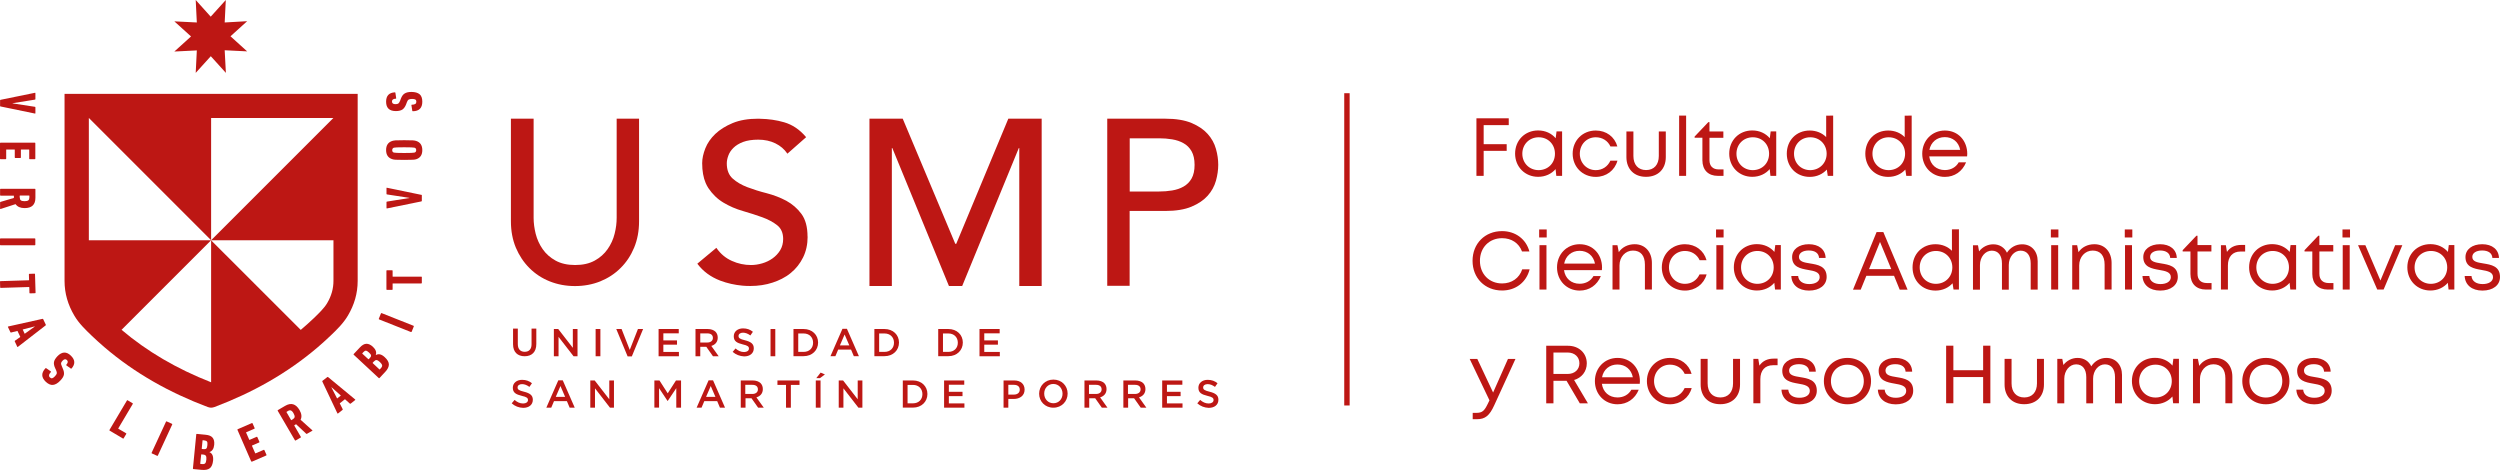 <?xml version="1.0" encoding="utf-8"?>
<!-- Generator: Adobe Illustrator 26.2.1, SVG Export Plug-In . SVG Version: 6.00 Build 0)  -->
<svg version="1.1" id="Capa_1" xmlns="http://www.w3.org/2000/svg" xmlns:xlink="http://www.w3.org/1999/xlink" x="0px" y="0px"
	 viewBox="0 0 314.88 59.19" style="enable-background:new 0 0 314.88 59.19;" xml:space="preserve">
<style type="text/css">
	.st0{fill:#BD1714;}
</style>
<g>
	<g>
		<g>
			<rect x="169.31" y="11.74" class="st0" width="0.68" height="39.33"/>
			<g>
				<path class="st0" d="M186.87,15.76v2.4h2.9V19h-2.9v3.15h-0.91V14.9h4.07v0.86H186.87z"/>
				<path class="st0" d="M196.75,16.56v5.59h-0.73l-0.09-0.85c-0.52,0.6-1.29,0.97-2.2,0.97c-1.65,0-2.9-1.25-2.9-2.92
					c0-1.68,1.24-2.92,2.9-2.92c0.92,0,1.69,0.37,2.21,0.98l0.11-0.86H196.75z M195.85,19.36c0-1.19-0.87-2.07-2.05-2.07
					c-1.18,0-2.06,0.89-2.06,2.07c0,1.18,0.88,2.07,2.06,2.07C194.98,21.42,195.85,20.55,195.85,19.36z"/>
				<path class="st0" d="M198.08,19.36c0-1.67,1.25-2.92,2.91-2.92c1.33,0,2.38,0.79,2.72,2.01h-0.87
					c-0.33-0.72-1.02-1.16-1.85-1.16c-1.15,0-2.01,0.9-2.01,2.07c0,1.17,0.87,2.07,2.01,2.07c0.82,0,1.5-0.44,1.84-1.19h0.89
					c-0.34,1.23-1.41,2.04-2.73,2.04C199.33,22.28,198.08,21.02,198.08,19.36z"/>
				<path class="st0" d="M204.85,19.79v-3.23h0.88v3.09c0,1.1,0.61,1.77,1.6,1.77c1,0,1.6-0.68,1.6-1.77v-3.09h0.88v3.23
					c0,1.5-0.97,2.48-2.48,2.48C205.83,22.28,204.85,21.3,204.85,19.79z"/>
				<path class="st0" d="M211.49,14.56h0.88v7.59h-0.88V14.56z"/>
				<path class="st0" d="M217.08,21.34v0.81h-0.72c-1.2,0-1.94-0.74-1.94-1.96v-2.84h-0.98V17.2l1.73-1.82h0.14v1.18h1.75v0.8h-1.75
					v2.81c0,0.75,0.42,1.17,1.18,1.17H217.08z"/>
				<path class="st0" d="M223.72,16.56v5.59h-0.73l-0.09-0.85c-0.52,0.6-1.29,0.97-2.2,0.97c-1.65,0-2.9-1.25-2.9-2.92
					c0-1.68,1.24-2.92,2.9-2.92c0.92,0,1.69,0.37,2.21,0.98l0.11-0.86H223.72z M222.82,19.36c0-1.19-0.87-2.07-2.05-2.07
					c-1.18,0-2.06,0.89-2.06,2.07c0,1.18,0.88,2.07,2.06,2.07C221.96,21.42,222.82,20.55,222.82,19.36z"/>
				<path class="st0" d="M230.89,14.56v7.59h-0.68l-0.12-0.79c-0.52,0.57-1.27,0.92-2.15,0.92c-1.68,0-2.89-1.25-2.89-2.92
					c0-1.68,1.2-2.92,2.89-2.92c0.83,0,1.56,0.31,2.07,0.83v-2.7L230.89,14.56z M230.07,19.36c0-1.18-0.88-2.07-2.06-2.07
					c-1.18,0-2.05,0.88-2.05,2.07c0,1.19,0.87,2.07,2.05,2.07C229.19,21.42,230.07,20.53,230.07,19.36z"/>
				<path class="st0" d="M240.78,14.56v7.59h-0.68l-0.12-0.79c-0.52,0.57-1.27,0.92-2.15,0.92c-1.68,0-2.89-1.25-2.89-2.92
					c0-1.68,1.2-2.92,2.89-2.92c0.83,0,1.56,0.31,2.07,0.83v-2.7L240.78,14.56z M239.95,19.36c0-1.18-0.88-2.07-2.06-2.07
					c-1.18,0-2.05,0.88-2.05,2.07c0,1.19,0.87,2.07,2.05,2.07C239.08,21.42,239.95,20.53,239.95,19.36z"/>
				<path class="st0" d="M247.76,19.7h-4.77c0.14,1.04,0.91,1.72,1.97,1.72c0.77,0,1.4-0.36,1.74-0.97h0.93
					c-0.47,1.15-1.46,1.83-2.67,1.83c-1.62,0-2.85-1.25-2.85-2.92c0-1.67,1.23-2.92,2.85-2.92c1.7,0,2.82,1.31,2.82,2.94
					C247.78,19.49,247.77,19.59,247.76,19.7z M243.01,18.88h3.88c-0.19-1-0.95-1.61-1.94-1.61
					C243.95,17.27,243.2,17.91,243.01,18.88z"/>
				<path class="st0" d="M185.47,32.85c0-2.17,1.56-3.74,3.72-3.74c1.68,0,3.02,1,3.44,2.56h-0.93c-0.39-1.05-1.32-1.67-2.51-1.67
					c-1.62,0-2.79,1.18-2.79,2.85c0,1.67,1.17,2.85,2.79,2.85c1.22,0,2.17-0.67,2.54-1.78h0.93c-0.41,1.64-1.76,2.67-3.47,2.67
					C187.03,36.59,185.47,35.02,185.47,32.85z"/>
				<path class="st0" d="M193.86,28.9h0.95v1.01h-0.95V28.9z M193.9,30.88h0.88v5.59h-0.88V30.88z"/>
				<path class="st0" d="M201.76,34.02h-4.77c0.14,1.04,0.91,1.72,1.97,1.72c0.77,0,1.4-0.36,1.74-0.97h0.93
					c-0.47,1.15-1.46,1.83-2.67,1.83c-1.62,0-2.85-1.25-2.85-2.92c0-1.67,1.23-2.92,2.85-2.92c1.7,0,2.82,1.31,2.82,2.94
					C201.78,33.81,201.77,33.91,201.76,34.02z M197.01,33.2h3.88c-0.19-1-0.95-1.61-1.94-1.61C197.95,31.59,197.2,32.23,197.01,33.2
					z"/>
				<path class="st0" d="M208.06,33.12v3.35h-0.88v-3.14c0-1.13-0.53-1.77-1.51-1.77c-0.96,0-1.69,0.81-1.69,1.86v3.05h-0.88v-5.59
					h0.62l0.17,0.88c0.42-0.62,1.14-1,2-1C207.23,30.76,208.06,31.76,208.06,33.12z"/>
				<path class="st0" d="M209.31,33.68c0-1.67,1.25-2.92,2.91-2.92c1.33,0,2.38,0.79,2.72,2.01h-0.87
					c-0.33-0.72-1.02-1.16-1.85-1.16c-1.15,0-2.01,0.9-2.01,2.07c0,1.17,0.87,2.07,2.01,2.07c0.82,0,1.5-0.44,1.84-1.19h0.89
					c-0.34,1.23-1.41,2.04-2.73,2.04C210.56,36.6,209.31,35.34,209.31,33.68z"/>
				<path class="st0" d="M216.14,28.9h0.95v1.01h-0.95V28.9z M216.18,30.88h0.88v5.59h-0.88V30.88z"/>
				<path class="st0" d="M224.3,30.88v5.59h-0.73l-0.09-0.85c-0.52,0.6-1.29,0.97-2.2,0.97c-1.65,0-2.9-1.25-2.9-2.92
					c0-1.68,1.24-2.92,2.9-2.92c0.92,0,1.69,0.37,2.21,0.98l0.11-0.86H224.3z M223.4,33.68c0-1.19-0.87-2.07-2.05-2.07
					c-1.18,0-2.06,0.89-2.06,2.07c0,1.18,0.88,2.07,2.06,2.07C222.54,35.74,223.4,34.87,223.4,33.68z"/>
				<path class="st0" d="M227.85,36.6c-1.33,0-2.19-0.71-2.23-1.84h0.86c0.05,0.67,0.62,1.02,1.4,1.02c0.76,0,1.31-0.32,1.31-0.87
					c0-0.65-0.69-0.78-1.45-0.91c-0.96-0.17-2.02-0.36-2.02-1.62c0-0.96,0.84-1.62,2.11-1.62c1.26,0,2.08,0.67,2.11,1.73h-0.83
					c-0.03-0.6-0.51-0.94-1.29-0.94c-0.76,0-1.24,0.32-1.24,0.81c0,0.59,0.64,0.7,1.39,0.82c0.97,0.16,2.1,0.33,2.1,1.71
					C230.06,35.92,229.18,36.6,227.85,36.6L227.85,36.6z"/>
				<path class="st0" d="M238.56,34.74h-3.49l-0.71,1.74h-0.97l2.97-7.25h0.85l3.05,7.25h-0.99L238.56,34.74z M235.41,33.9h2.8
					l-1.42-3.43L235.41,33.9z"/>
				<path class="st0" d="M246.73,28.88v7.59h-0.68l-0.12-0.79c-0.52,0.57-1.27,0.92-2.15,0.92c-1.68,0-2.89-1.25-2.89-2.92
					c0-1.68,1.2-2.92,2.89-2.92c0.83,0,1.56,0.31,2.07,0.83v-2.7L246.73,28.88z M245.9,33.68c0-1.18-0.88-2.07-2.06-2.07
					c-1.18,0-2.05,0.88-2.05,2.07c0,1.19,0.87,2.07,2.05,2.07C245.03,35.74,245.9,34.85,245.9,33.68z"/>
				<path class="st0" d="M256.65,32.9v3.58h-0.88l0-3.3c0-1.01-0.47-1.61-1.27-1.61c-0.82,0-1.49,0.79-1.49,1.81v3.1h-0.86v-3.3
					c0-1.01-0.47-1.61-1.28-1.61c-0.82,0-1.49,0.79-1.49,1.81v3.1h-0.88v-5.59h0.63l0.14,0.77c0.43-0.56,1.08-0.89,1.79-0.89
					c0.79,0,1.41,0.41,1.72,1.06c0.42-0.66,1.12-1.06,1.9-1.06C255.87,30.76,256.65,31.65,256.65,32.9z"/>
				<path class="st0" d="M258.31,28.9h0.95v1.01h-0.95V28.9z M258.35,30.88h0.88v5.59h-0.88V30.88z"/>
				<path class="st0" d="M265.96,33.12v3.35h-0.88v-3.14c0-1.13-0.53-1.77-1.51-1.77c-0.96,0-1.69,0.81-1.69,1.86v3.05H261v-5.59
					h0.62l0.17,0.88c0.42-0.62,1.14-1,2-1C265.13,30.76,265.96,31.76,265.96,33.12z"/>
				<path class="st0" d="M267.62,28.9h0.95v1.01h-0.95V28.9z M267.65,30.88h0.88v5.59h-0.88V30.88z"/>
				<path class="st0" d="M272.08,36.6c-1.33,0-2.19-0.71-2.23-1.84h0.86c0.05,0.67,0.62,1.02,1.4,1.02c0.76,0,1.31-0.32,1.31-0.87
					c0-0.65-0.69-0.78-1.45-0.91c-0.96-0.17-2.02-0.36-2.02-1.62c0-0.96,0.84-1.62,2.11-1.62c1.26,0,2.08,0.67,2.11,1.73h-0.83
					c-0.03-0.6-0.51-0.94-1.29-0.94c-0.76,0-1.24,0.32-1.24,0.81c0,0.59,0.64,0.7,1.39,0.82c0.97,0.16,2.1,0.33,2.1,1.71
					C274.29,35.92,273.41,36.6,272.08,36.6L272.08,36.6z"/>
				<path class="st0" d="M278.55,35.66v0.81h-0.72c-1.2,0-1.94-0.74-1.94-1.96v-2.84h-0.98v-0.16l1.73-1.82h0.14v1.18h1.75v0.8
					h-1.75v2.81c0,0.75,0.42,1.17,1.18,1.17H278.55z"/>
				<path class="st0" d="M282.78,30.85v0.83h-0.57c-1.02,0-1.6,0.66-1.6,1.75v3.04h-0.88v-5.59h0.62l0.14,0.85
					c0.4-0.57,0.98-0.88,1.79-0.88H282.78z"/>
				<path class="st0" d="M289.2,30.88v5.59h-0.73l-0.09-0.85c-0.52,0.6-1.29,0.97-2.2,0.97c-1.65,0-2.9-1.25-2.9-2.92
					c0-1.68,1.24-2.92,2.9-2.92c0.92,0,1.69,0.37,2.21,0.98l0.11-0.86H289.2z M288.3,33.68c0-1.19-0.87-2.07-2.05-2.07
					c-1.18,0-2.06,0.89-2.06,2.07c0,1.18,0.88,2.07,2.06,2.07C287.43,35.74,288.3,34.87,288.3,33.68z"/>
				<path class="st0" d="M293.9,35.66v0.81h-0.72c-1.2,0-1.94-0.74-1.94-1.96v-2.84h-0.98v-0.16l1.73-1.82h0.14v1.18h1.75v0.8h-1.75
					v2.81c0,0.75,0.42,1.17,1.18,1.17H293.9z"/>
				<path class="st0" d="M295.04,28.9h0.95v1.01h-0.95V28.9z M295.07,30.88h0.88v5.59h-0.88V30.88z"/>
				<path class="st0" d="M302.58,30.88l-2.36,5.59h-0.8L297,30.88h0.92l1.9,4.45l1.86-4.45H302.58z"/>
				<path class="st0" d="M309.13,30.88v5.59h-0.73l-0.09-0.85c-0.52,0.6-1.29,0.97-2.2,0.97c-1.65,0-2.9-1.25-2.9-2.92
					c0-1.68,1.24-2.92,2.9-2.92c0.92,0,1.69,0.37,2.21,0.98l0.11-0.86H309.13z M308.23,33.68c0-1.19-0.87-2.07-2.05-2.07
					c-1.18,0-2.06,0.89-2.06,2.07c0,1.18,0.88,2.07,2.06,2.07C307.36,35.74,308.23,34.87,308.23,33.68z"/>
				<path class="st0" d="M312.67,36.6c-1.33,0-2.19-0.71-2.24-1.84h0.86c0.05,0.67,0.62,1.02,1.4,1.02c0.76,0,1.31-0.32,1.31-0.87
					c0-0.65-0.69-0.78-1.45-0.91c-0.96-0.17-2.02-0.36-2.02-1.62c0-0.96,0.84-1.62,2.11-1.62c1.26,0,2.08,0.67,2.11,1.73h-0.83
					c-0.03-0.6-0.51-0.94-1.29-0.94c-0.76,0-1.24,0.32-1.24,0.81c0,0.59,0.64,0.7,1.39,0.82c0.97,0.16,2.1,0.33,2.1,1.71
					C314.88,35.92,314,36.6,312.67,36.6L312.67,36.6z"/>
				<path class="st0" d="M190.88,45.2l-2.67,5.83c-0.6,1.32-1.14,1.77-2.19,1.77h-0.53V52h0.45c0.75,0,1.01-0.23,1.46-1.16l0.2-0.42
					l-2.49-5.21h0.96l1.99,4.23l1.87-4.23H190.88z"/>
				<path class="st0" d="M197.31,47.96h-1.65v2.84h-0.91v-7.25h2.75c1.36,0,2.36,0.92,2.36,2.22c0,1.02-0.65,1.82-1.6,2.09L200,50.8
					h-1.02L197.31,47.96z M195.66,47.1h1.79c0.89,0,1.48-0.56,1.48-1.35c0-0.78-0.59-1.35-1.48-1.35h-1.79V47.1z"/>
				<path class="st0" d="M206.53,48.34h-4.77c0.14,1.04,0.91,1.72,1.97,1.72c0.77,0,1.4-0.36,1.74-0.97h0.93
					c-0.47,1.15-1.46,1.83-2.67,1.83c-1.62,0-2.85-1.25-2.85-2.92c0-1.67,1.23-2.92,2.85-2.92c1.7,0,2.82,1.31,2.82,2.94
					C206.55,48.13,206.54,48.23,206.53,48.34z M201.78,47.52h3.88c-0.19-1-0.95-1.61-1.94-1.61
					C202.71,45.91,201.96,46.55,201.78,47.52z"/>
				<path class="st0" d="M207.43,48c0-1.67,1.25-2.92,2.91-2.92c1.33,0,2.38,0.8,2.72,2.01h-0.87c-0.33-0.72-1.02-1.16-1.85-1.16
					c-1.15,0-2.01,0.9-2.01,2.07c0,1.17,0.87,2.07,2.01,2.07c0.82,0,1.5-0.44,1.84-1.19h0.89c-0.34,1.23-1.41,2.04-2.73,2.04
					C208.68,50.92,207.43,49.66,207.43,48z"/>
				<path class="st0" d="M214.2,48.43V45.2h0.88v3.09c0,1.1,0.61,1.77,1.6,1.77c1,0,1.6-0.68,1.6-1.77V45.2h0.88v3.23
					c0,1.5-0.97,2.48-2.48,2.48C215.17,50.92,214.2,49.94,214.2,48.43z"/>
				<path class="st0" d="M223.89,45.17V46h-0.57c-1.02,0-1.6,0.66-1.6,1.75v3.04h-0.88V45.2h0.62l0.14,0.85
					c0.4-0.57,0.98-0.88,1.79-0.88H223.89z"/>
				<path class="st0" d="M224.38,49.08h0.86c0.05,0.67,0.62,1.02,1.4,1.02c0.76,0,1.31-0.32,1.31-0.87c0-0.65-0.69-0.78-1.45-0.91
					c-0.96-0.17-2.02-0.36-2.02-1.62c0-0.96,0.84-1.62,2.11-1.62c1.26,0,2.08,0.67,2.11,1.73h-0.83c-0.03-0.6-0.51-0.94-1.29-0.94
					c-0.76,0-1.24,0.32-1.24,0.81c0,0.59,0.64,0.7,1.39,0.82c0.97,0.16,2.1,0.33,2.1,1.71c0,1.05-0.89,1.72-2.21,1.72
					C225.29,50.92,224.43,50.2,224.38,49.08z"/>
				<path class="st0" d="M229.72,48c0-1.69,1.27-2.92,2.97-2.92c1.7,0,2.97,1.24,2.97,2.92s-1.27,2.92-2.97,2.92
					C230.99,50.92,229.72,49.67,229.72,48z M234.75,48c0-1.2-0.87-2.07-2.07-2.07c-1.2,0-2.07,0.87-2.07,2.07
					c0,1.2,0.87,2.07,2.07,2.07C233.88,50.07,234.75,49.2,234.75,48z"/>
				<path class="st0" d="M236.52,49.08h0.86c0.05,0.67,0.62,1.02,1.4,1.02c0.76,0,1.31-0.32,1.31-0.87c0-0.65-0.69-0.78-1.45-0.91
					c-0.96-0.17-2.02-0.36-2.02-1.62c0-0.96,0.84-1.62,2.11-1.62c1.26,0,2.08,0.67,2.11,1.73h-0.83c-0.03-0.6-0.51-0.94-1.29-0.94
					c-0.76,0-1.24,0.32-1.24,0.81c0,0.59,0.64,0.7,1.39,0.82c0.97,0.16,2.1,0.33,2.1,1.71c0,1.05-0.89,1.72-2.21,1.72
					C237.43,50.92,236.57,50.2,236.52,49.08z"/>
				<path class="st0" d="M250.69,43.54v7.25h-0.91v-3.3h-3.75v3.3h-0.91v-7.25h0.91v3.09h3.75v-3.09H250.69z"/>
				<path class="st0" d="M252.48,48.43V45.2h0.88v3.09c0,1.1,0.61,1.77,1.6,1.77c1,0,1.6-0.68,1.6-1.77V45.2h0.88v3.23
					c0,1.5-0.97,2.48-2.48,2.48C253.45,50.92,252.48,49.94,252.48,48.43z"/>
				<path class="st0" d="M267.27,47.22v3.58h-0.88l0-3.3c0-1.01-0.47-1.61-1.27-1.61c-0.82,0-1.49,0.79-1.49,1.81v3.1h-0.86v-3.3
					c0-1.01-0.47-1.61-1.28-1.61c-0.82,0-1.49,0.79-1.49,1.81v3.1h-0.88V45.2h0.63l0.14,0.77c0.43-0.56,1.08-0.89,1.79-0.89
					c0.79,0,1.41,0.41,1.72,1.06c0.42-0.66,1.12-1.06,1.9-1.06C266.49,45.08,267.27,45.97,267.27,47.22z"/>
				<path class="st0" d="M274.44,45.2v5.59h-0.73l-0.09-0.85c-0.52,0.6-1.29,0.97-2.2,0.97c-1.65,0-2.9-1.25-2.9-2.92
					c0-1.68,1.24-2.92,2.9-2.92c0.92,0,1.69,0.37,2.21,0.98l0.11-0.86H274.44z M273.54,48c0-1.19-0.87-2.07-2.05-2.07
					c-1.18,0-2.06,0.89-2.06,2.07c0,1.18,0.88,2.07,2.06,2.07C272.67,50.07,273.54,49.19,273.54,48z"/>
				<path class="st0" d="M281.17,47.44v3.35h-0.88v-3.14c0-1.13-0.53-1.77-1.51-1.77c-0.96,0-1.69,0.81-1.69,1.86v3.05h-0.88V45.2
					h0.62l0.17,0.88c0.42-0.62,1.14-1,2-1C280.34,45.08,281.17,46.08,281.17,47.44z"/>
				<path class="st0" d="M282.42,48c0-1.69,1.27-2.92,2.97-2.92c1.7,0,2.97,1.24,2.97,2.92s-1.27,2.92-2.97,2.92
					C283.69,50.92,282.42,49.67,282.42,48z M287.46,48c0-1.2-0.87-2.07-2.07-2.07c-1.2,0-2.07,0.87-2.07,2.07
					c0,1.2,0.87,2.07,2.07,2.07C286.59,50.07,287.46,49.2,287.46,48z"/>
				<path class="st0" d="M289.23,49.08h0.86c0.05,0.67,0.62,1.02,1.4,1.02c0.76,0,1.31-0.32,1.31-0.87c0-0.65-0.69-0.78-1.45-0.91
					c-0.96-0.17-2.02-0.36-2.02-1.62c0-0.96,0.84-1.62,2.11-1.62c1.26,0,2.08,0.67,2.11,1.73h-0.83c-0.03-0.6-0.51-0.94-1.29-0.94
					c-0.76,0-1.24,0.32-1.24,0.81c0,0.59,0.64,0.7,1.39,0.82c0.97,0.16,2.1,0.33,2.1,1.71c0,1.05-0.89,1.72-2.21,1.72
					C290.14,50.92,289.28,50.2,289.23,49.08z"/>
			</g>
		</g>
	</g>
	<g>
		<g>
			<g>
				<g>
					<path class="st0" d="M64.62,43.36v-1.97h0.6v1.95c0,0.64,0.33,0.97,0.87,0.97c0.53,0,0.86-0.32,0.86-0.95v-1.97h0.6v1.94
						c0,1.02-0.58,1.54-1.47,1.54C65.19,44.87,64.62,44.35,64.62,43.36z"/>
					<path class="st0" d="M69.75,41.44h0.56l1.84,2.37v-2.37h0.59v3.43h-0.5l-1.89-2.44v2.44h-0.59V41.44z"/>
					<path class="st0" d="M75.02,41.44h0.6v3.43h-0.6V41.44z"/>
					<path class="st0" d="M77.62,41.44h0.67l1.03,2.63l1.03-2.63H81l-1.42,3.45h-0.53L77.62,41.44z"/>
					<path class="st0" d="M82.95,41.44h2.54v0.54h-1.94v0.89h1.72v0.54h-1.72v0.92h1.96v0.54h-2.56V41.44z"/>
					<path class="st0" d="M87.6,41.44h1.53c0.43,0,0.77,0.13,0.99,0.34c0.18,0.19,0.28,0.44,0.28,0.74v0.01
						c0,0.56-0.34,0.9-0.81,1.04l0.93,1.3H89.8l-0.84-1.19H88.2v1.19h-0.6V41.44z M89.09,43.14c0.43,0,0.7-0.23,0.7-0.57v-0.01
						c0-0.37-0.26-0.57-0.71-0.57H88.2v1.15H89.09z"/>
					<path class="st0" d="M92.28,44.32l0.36-0.43c0.33,0.28,0.66,0.45,1.08,0.45c0.37,0,0.61-0.18,0.61-0.43v-0.01
						c0-0.24-0.14-0.38-0.77-0.52c-0.73-0.18-1.14-0.39-1.14-1.02v-0.01c0-0.59,0.49-0.99,1.17-0.99c0.5,0,0.9,0.15,1.24,0.43
						l-0.32,0.46c-0.31-0.23-0.62-0.35-0.93-0.35c-0.35,0-0.56,0.18-0.56,0.41v0.01c0,0.26,0.16,0.38,0.82,0.54
						c0.72,0.18,1.1,0.44,1.1,1v0.01c0,0.64-0.5,1.02-1.22,1.02C93.19,44.86,92.69,44.68,92.28,44.32z"/>
					<path class="st0" d="M97.05,41.44h0.6v3.43h-0.6V41.44z"/>
					<path class="st0" d="M99.94,41.44h1.28c1.08,0,1.82,0.74,1.82,1.7v0.01c0,0.96-0.74,1.71-1.82,1.71h-1.28V41.44z M100.54,41.99
						v2.33h0.68c0.72,0,1.19-0.48,1.19-1.15v-0.01c0-0.67-0.47-1.16-1.19-1.16H100.54z"/>
					<path class="st0" d="M106.11,41.41h0.56l1.51,3.45h-0.64l-0.35-0.83h-1.62l-0.35,0.83h-0.62L106.11,41.41z M106.97,43.5
						l-0.59-1.37l-0.59,1.37H106.97z"/>
					<path class="st0" d="M110.13,41.44h1.28c1.08,0,1.82,0.74,1.82,1.7v0.01c0,0.96-0.74,1.71-1.82,1.71h-1.28V41.44z
						 M110.73,41.99v2.33h0.68c0.72,0,1.19-0.48,1.19-1.15v-0.01c0-0.67-0.47-1.16-1.19-1.16H110.73z"/>
					<path class="st0" d="M118.17,41.44h1.28c1.08,0,1.82,0.74,1.82,1.7v0.01c0,0.96-0.74,1.71-1.82,1.71h-1.28V41.44z
						 M118.77,41.99v2.33h0.68c0.72,0,1.19-0.48,1.19-1.15v-0.01c0-0.67-0.47-1.16-1.19-1.16H118.77z"/>
					<path class="st0" d="M123.37,41.44h2.54v0.54h-1.94v0.89h1.72v0.54h-1.72v0.92h1.96v0.54h-2.56V41.44z"/>
					<path class="st0" d="M64.45,50.8l0.36-0.43c0.33,0.28,0.66,0.45,1.08,0.45c0.37,0,0.61-0.18,0.61-0.43v-0.01
						c0-0.24-0.14-0.38-0.77-0.52c-0.73-0.18-1.14-0.39-1.14-1.02v-0.01c0-0.59,0.49-0.99,1.17-0.99c0.5,0,0.9,0.15,1.24,0.43
						l-0.32,0.46c-0.31-0.23-0.62-0.35-0.93-0.35c-0.35,0-0.56,0.18-0.56,0.41v0.01c0,0.26,0.16,0.38,0.82,0.54
						c0.72,0.18,1.1,0.44,1.1,1v0.01c0,0.64-0.5,1.02-1.22,1.02C65.35,51.35,64.86,51.17,64.45,50.8z"/>
					<path class="st0" d="M70.32,47.9h0.56l1.51,3.45h-0.64l-0.35-0.83h-1.62l-0.35,0.83h-0.62L70.32,47.9z M71.18,49.99l-0.59-1.37
						L70,49.99H71.18z"/>
					<path class="st0" d="M74.34,47.92h0.56l1.84,2.37v-2.37h0.59v3.43h-0.5l-1.89-2.44v2.44h-0.59V47.92z"/>
					<path class="st0" d="M82.42,47.92h0.64l1.04,1.62l1.04-1.62h0.64v3.43h-0.6v-2.46l-1.08,1.61h-0.02l-1.07-1.61v2.45h-0.59
						V47.92z"/>
					<path class="st0" d="M89.25,47.9h0.56l1.51,3.45h-0.64l-0.35-0.83h-1.62l-0.35,0.83h-0.62L89.25,47.9z M90.11,49.99l-0.59-1.37
						l-0.59,1.37H90.11z"/>
					<path class="st0" d="M93.28,47.92h1.53c0.43,0,0.77,0.13,0.99,0.34c0.18,0.19,0.28,0.44,0.28,0.74v0.01
						c0,0.56-0.34,0.9-0.81,1.04l0.93,1.3h-0.71l-0.84-1.19h-0.75v1.19h-0.6V47.92z M94.76,49.62c0.43,0,0.7-0.23,0.7-0.57v-0.01
						c0-0.37-0.26-0.57-0.71-0.57h-0.88v1.15H94.76z"/>
					<path class="st0" d="M99.01,48.48h-1.09v-0.56h2.78v0.56h-1.09v2.87h-0.61V48.48z"/>
					<path class="st0" d="M102.75,47.92h0.6v3.43h-0.6V47.92z M103.36,46.93l0.54,0.23l-0.63,0.47h-0.46L103.36,46.93z"/>
					<path class="st0" d="M105.63,47.92h0.56l1.84,2.37v-2.37h0.59v3.43h-0.5l-1.89-2.44v2.44h-0.59V47.92z"/>
					<path class="st0" d="M113.71,47.92h1.28c1.08,0,1.82,0.74,1.82,1.7v0.01c0,0.96-0.74,1.71-1.82,1.71h-1.28V47.92z
						 M114.31,48.47v2.33h0.68c0.72,0,1.19-0.48,1.19-1.15v-0.01c0-0.67-0.47-1.16-1.19-1.16H114.31z"/>
					<path class="st0" d="M118.91,47.92h2.54v0.54h-1.94v0.89h1.72v0.54h-1.72v0.92h1.96v0.54h-2.56V47.92z"/>
					<path class="st0" d="M126.4,47.92h1.35c0.8,0,1.3,0.46,1.3,1.15v0.01c0,0.77-0.62,1.17-1.37,1.17H127v1.1h-0.6V47.92z
						 M127.7,49.7c0.46,0,0.74-0.25,0.74-0.61v-0.01c0-0.4-0.29-0.61-0.74-0.61H127v1.23H127.7z"/>
					<path class="st0" d="M130.88,49.59L130.88,49.59c0-0.97,0.74-1.78,1.8-1.78s1.79,0.8,1.79,1.76v0.01c0,0.96-0.74,1.77-1.8,1.77
						C131.62,51.35,130.88,50.55,130.88,49.59z M133.83,49.59L133.83,49.59c0-0.68-0.48-1.23-1.16-1.23c-0.68,0-1.15,0.54-1.15,1.21
						v0.01c0,0.67,0.48,1.21,1.16,1.21C133.36,50.79,133.83,50.25,133.83,49.59z"/>
					<path class="st0" d="M136.57,47.92h1.53c0.43,0,0.77,0.13,0.99,0.34c0.18,0.19,0.28,0.44,0.28,0.74v0.01
						c0,0.56-0.34,0.9-0.81,1.04l0.93,1.3h-0.71l-0.84-1.19h-0.75v1.19h-0.6V47.92z M138.05,49.62c0.43,0,0.7-0.23,0.7-0.57v-0.01
						c0-0.37-0.26-0.57-0.71-0.57h-0.88v1.15H138.05z"/>
					<path class="st0" d="M141.48,47.92H143c0.43,0,0.77,0.13,0.99,0.34c0.18,0.19,0.28,0.44,0.28,0.74v0.01
						c0,0.56-0.34,0.9-0.81,1.04l0.93,1.3h-0.71l-0.84-1.19h-0.75v1.19h-0.6V47.92z M142.96,49.62c0.43,0,0.7-0.23,0.7-0.57v-0.01
						c0-0.37-0.26-0.57-0.71-0.57h-0.88v1.15H142.96z"/>
					<path class="st0" d="M146.38,47.92h2.54v0.54h-1.94v0.89h1.72v0.54h-1.72v0.92h1.96v0.54h-2.56V47.92z"/>
					<path class="st0" d="M150.8,50.8l0.36-0.43c0.33,0.28,0.66,0.45,1.08,0.45c0.37,0,0.61-0.18,0.61-0.43v-0.01
						c0-0.24-0.14-0.38-0.77-0.52c-0.73-0.18-1.14-0.39-1.14-1.02v-0.01c0-0.59,0.49-0.99,1.17-0.99c0.5,0,0.9,0.15,1.24,0.43
						l-0.32,0.46c-0.31-0.23-0.62-0.35-0.93-0.35c-0.35,0-0.56,0.18-0.56,0.41v0.01c0,0.26,0.16,0.38,0.82,0.54
						c0.72,0.18,1.1,0.44,1.1,1v0.01c0,0.64-0.5,1.02-1.22,1.02C151.71,51.35,151.22,51.17,150.8,50.8z"/>
				</g>
			</g>
			<path class="st0" d="M67.21,14.95v12.49c0,0.65,0.09,1.32,0.26,2.01c0.18,0.7,0.47,1.34,0.88,1.93c0.41,0.59,0.95,1.07,1.62,1.44
				c0.67,0.37,1.49,0.56,2.47,0.56c0.98,0,1.8-0.19,2.47-0.56c0.67-0.37,1.21-0.85,1.62-1.44c0.41-0.59,0.71-1.23,0.88-1.93
				c0.18-0.7,0.26-1.37,0.26-2.01V14.95h2.82v12.93c0,1.22-0.21,2.32-0.62,3.31c-0.41,0.99-0.98,1.85-1.71,2.57
				c-0.73,0.73-1.58,1.28-2.56,1.68c-0.98,0.39-2.04,0.59-3.18,0.59c-1.14,0-2.2-0.2-3.18-0.59c-0.98-0.39-1.83-0.95-2.56-1.68
				c-0.73-0.73-1.29-1.58-1.71-2.57c-0.41-0.99-0.62-2.09-0.62-3.31V14.95H67.21z"/>
			<path class="st0" d="M101.71,29.8c0-1.21-0.26-2.17-0.77-2.86c-0.51-0.69-1.15-1.24-1.9-1.65c-0.75-0.4-1.58-0.72-2.46-0.95
				c-0.88-0.22-1.7-0.48-2.44-0.76c-0.74-0.28-1.37-0.65-1.86-1.09c-0.49-0.44-0.74-1.08-0.74-1.91c0-0.29,0.06-0.62,0.19-0.97
				c0.12-0.35,0.34-0.68,0.64-0.98c0.3-0.3,0.72-0.56,1.22-0.75c0.51-0.19,1.15-0.29,1.92-0.29c0.8,0,1.53,0.16,2.16,0.47
				c0.63,0.31,1.12,0.74,1.47,1.25l0.03,0.05l2.36-2.08l-0.03-0.04c-0.78-0.92-1.7-1.54-2.74-1.84c-0.96-0.28-1.96-0.42-3.01-0.44
				c-0.08,0-0.17-0.01-0.25-0.01c0,0,0,0,0,0c0,0,0,0,0,0c-1.25,0-2.33,0.18-3.22,0.55c-0.89,0.37-1.62,0.83-2.19,1.37
				c-0.57,0.55-0.99,1.15-1.25,1.81c-0.26,0.66-0.4,1.28-0.4,1.87c0,0.99,0.15,1.82,0.44,2.5c0.1,0.23,0.21,0.44,0.34,0.64
				c0.51,0.76,1.14,1.38,1.9,1.83c0.75,0.45,1.58,0.81,2.46,1.06c0.87,0.25,1.7,0.52,2.45,0.79c0.74,0.27,1.37,0.61,1.87,1.01
				c0.49,0.39,0.74,0.97,0.74,1.72c0,0.53-0.13,1.01-0.37,1.41c-0.25,0.41-0.57,0.75-0.96,1.03c-0.39,0.28-0.83,0.49-1.31,0.63
				c-0.48,0.14-0.95,0.21-1.41,0.21c-0.83,0-1.64-0.17-2.41-0.52c-0.77-0.34-1.42-0.88-1.92-1.6l-0.03-0.05l-2.4,2l0.02,0.03
				c0.71,0.94,1.66,1.64,2.85,2.1c0.9,0.34,1.84,0.55,2.82,0.64c0.33,0.03,0.65,0.04,0.99,0.04c0.99,0,1.94-0.14,2.81-0.43
				c0.41-0.13,0.8-0.3,1.16-0.48c0.41-0.21,0.79-0.45,1.13-0.74c0.65-0.53,1.16-1.18,1.54-1.95c0.38-0.77,0.57-1.64,0.57-2.61
				C101.71,29.81,101.71,29.81,101.71,29.8C101.71,29.8,101.71,29.8,101.71,29.8z"/>
			<path class="st0" d="M109.5,14.95h4.2l6.62,15.76h0.12L127,14.95h4.2v21.07h-2.82V18.65h-0.06l-7.13,17.37h-1.67l-7.13-17.37
				h-0.06v17.37h-2.82V14.95z"/>
			<path class="st0" d="M139.46,14.95h7.32c1.33,0,2.43,0.18,3.29,0.54c0.86,0.36,1.54,0.82,2.04,1.38c0.5,0.56,0.85,1.19,1.04,1.88
				c0.2,0.7,0.29,1.37,0.29,2.01c0,0.65-0.1,1.32-0.29,2.01c-0.2,0.7-0.54,1.32-1.04,1.88c-0.5,0.56-1.18,1.02-2.04,1.38
				c-0.86,0.36-1.96,0.54-3.29,0.54h-4.5v9.43h-2.82V14.95z M142.29,24.12h3.71c0.55,0,1.09-0.04,1.63-0.13
				c0.54-0.09,1.02-0.25,1.44-0.49c0.42-0.24,0.76-0.57,1.01-1.01c0.25-0.44,0.38-1.01,0.38-1.72c0-0.71-0.13-1.28-0.38-1.72
				c-0.25-0.44-0.59-0.78-1.01-1.01c-0.42-0.24-0.9-0.4-1.44-0.49c-0.54-0.09-1.08-0.13-1.63-0.13h-3.71V24.12z"/>
		</g>
		<g>
			<g>
				<g>
					<g>
						<g>
							<path class="st0" d="M0.01,13.35v-0.71c0-0.03,0.02-0.06,0.07-0.07l4.31-0.88c0.04-0.01,0.07,0,0.07,0.05v0.74
								c0,0.04-0.02,0.07-0.07,0.07l-2.81,0.45v0.02l2.81,0.43c0.04,0,0.07,0.03,0.07,0.07v0.73c0,0.05-0.02,0.07-0.07,0.05
								l-4.31-0.89C0.03,13.41,0.01,13.39,0.01,13.35z"/>
							<path class="st0" d="M0.07,17.97l4.31,0c0.04,0,0.07,0.02,0.07,0.07v1.94c0,0.04-0.02,0.07-0.07,0.07H3.75
								c-0.04,0-0.07-0.02-0.07-0.07v-1.11c0-0.03-0.01-0.04-0.04-0.04H2.67c-0.03,0-0.04,0.01-0.04,0.04v0.96
								c0,0.04-0.02,0.07-0.07,0.07H1.93c-0.04,0-0.07-0.02-0.07-0.07v-0.96c0-0.03-0.01-0.04-0.04-0.04H0.82
								c-0.03,0-0.04,0.01-0.04,0.04v1.11c0,0.04-0.02,0.07-0.07,0.07l-0.64,0c-0.04,0-0.07-0.02-0.07-0.07v-1.94
								C0.01,17.99,0.03,17.97,0.07,17.97z"/>
							<path class="st0" d="M0.01,26.28l0-0.78c0-0.03,0.02-0.06,0.05-0.07l1.69-0.5v-0.25c0-0.03-0.01-0.04-0.04-0.04l-1.63,0
								c-0.04,0-0.07-0.02-0.07-0.07v-0.72c0-0.04,0.02-0.07,0.07-0.07l4.31,0c0.04,0,0.07,0.02,0.07,0.07v1.06
								c0,0.87-0.45,1.3-1.36,1.3c-0.53,0-0.91-0.17-1.14-0.5l-1.88,0.61C0.03,26.33,0.01,26.32,0.01,26.28z M2.49,24.86
								c0,0.17,0.04,0.29,0.13,0.37c0.09,0.07,0.25,0.11,0.48,0.11c0.23,0,0.38-0.04,0.47-0.11c0.09-0.07,0.13-0.2,0.13-0.37v-0.19
								c0-0.03-0.01-0.04-0.04-0.04l-1.14,0c-0.03,0-0.04,0.01-0.04,0.04V24.86z"/>
							<path class="st0" d="M0.07,30.03l4.31,0c0.04,0,0.07,0.02,0.07,0.07v0.72c0,0.04-0.02,0.07-0.07,0.07l-4.31,0
								c-0.04,0-0.07-0.02-0.07-0.07l0-0.72C0.01,30.05,0.03,30.03,0.07,30.03z"/>
							<path class="st0" d="M0.02,36.2L0,35.48c0-0.04,0.02-0.07,0.06-0.07l3.56-0.11c0.03,0,0.04-0.01,0.04-0.04l-0.02-0.7
								c0-0.04,0.02-0.07,0.06-0.07l0.64-0.02c0.04,0,0.07,0.02,0.07,0.06l0.07,2.33c0,0.04-0.02,0.07-0.06,0.07l-0.64,0.02
								c-0.04,0-0.07-0.02-0.07-0.06l-0.02-0.7c0-0.03-0.01-0.04-0.04-0.04l-3.56,0.11C0.05,36.27,0.02,36.25,0.02,36.2z"/>
							<path class="st0" d="M1.04,41.12l4.31-0.96c0.05-0.01,0.07,0.01,0.09,0.04l0.33,0.7c0.02,0.04,0.01,0.07-0.03,0.09l-3.49,2.7
								c-0.04,0.03-0.06,0.02-0.08-0.02L1.86,43c-0.02-0.04-0.01-0.07,0.03-0.09l0.67-0.47l-0.36-0.76L1.4,41.88
								c-0.04,0.01-0.07,0-0.09-0.04L1,41.19C0.99,41.15,1,41.13,1.04,41.12z M2.86,41.5l0.25,0.54l1.27-0.91l-0.01-0.02L2.86,41.5z
								"/>
							<path class="st0" d="M7.6,47.93c-0.32,0.34-0.63,0.52-0.93,0.55c-0.3,0.03-0.6-0.11-0.91-0.4c-0.57-0.55-0.58-1.11-0.04-1.69
								c0.03-0.03,0.06-0.04,0.09-0.02l0.58,0.4c0.04,0.03,0.05,0.06,0.02,0.09c-0.14,0.15-0.22,0.28-0.23,0.39
								c-0.02,0.11,0.02,0.21,0.11,0.29c0.09,0.09,0.18,0.12,0.28,0.1c0.09-0.02,0.21-0.1,0.34-0.24c0.14-0.14,0.21-0.26,0.24-0.36
								c0.02-0.1,0-0.23-0.08-0.4l-0.12-0.26c-0.14-0.3-0.19-0.57-0.15-0.79c0.04-0.22,0.19-0.46,0.43-0.72
								c0.57-0.59,1.14-0.62,1.7-0.07c0.54,0.52,0.57,1.06,0.08,1.61c-0.03,0.03-0.06,0.04-0.09,0.01l-0.55-0.39
								C8.33,46,8.32,45.98,8.35,45.94c0.22-0.24,0.24-0.44,0.08-0.59c-0.16-0.16-0.35-0.13-0.55,0.08
								c-0.11,0.12-0.18,0.22-0.19,0.31c-0.01,0.09,0.02,0.22,0.1,0.39L7.9,46.4c0.14,0.3,0.19,0.56,0.15,0.79
								C8.01,47.42,7.86,47.66,7.6,47.93z"/>
							<path class="st0" d="M13.79,54.15l2.2-3.71c0.02-0.04,0.05-0.05,0.09-0.02l0.62,0.37c0.04,0.02,0.05,0.05,0.02,0.09
								l-1.82,3.07c-0.01,0.02-0.01,0.04,0.01,0.05l0.97,0.57c0.04,0.02,0.04,0.05,0.02,0.09l-0.33,0.55
								c-0.02,0.04-0.05,0.05-0.09,0.02l-1.68-1C13.78,54.22,13.77,54.19,13.79,54.15z"/>
							<path class="st0" d="M19.1,57.02l1.81-3.91c0.02-0.04,0.05-0.05,0.09-0.03l0.66,0.3c0.04,0.02,0.05,0.05,0.03,0.09
								l-1.81,3.91c-0.02,0.04-0.05,0.05-0.09,0.03l-0.66-0.3C19.09,57.09,19.08,57.06,19.1,57.02z"/>
							<path class="st0" d="M24.3,59l0.42-4.29c0-0.04,0.03-0.06,0.07-0.06l1.12,0.11c0.41,0.04,0.7,0.16,0.87,0.37
								s0.24,0.51,0.2,0.9c-0.05,0.49-0.25,0.79-0.6,0.91l0,0.01c0.36,0.15,0.51,0.5,0.46,1.06c-0.05,0.47-0.19,0.8-0.42,0.97
								c-0.23,0.18-0.57,0.24-1.02,0.2l-1.05-0.1C24.32,59.07,24.3,59.04,24.3,59z M25.22,58.39c0,0.03,0.01,0.04,0.04,0.04
								l0.19,0.02c0.18,0.02,0.31-0.01,0.39-0.09c0.08-0.08,0.13-0.24,0.15-0.47c0.02-0.23,0-0.39-0.06-0.48
								c-0.06-0.09-0.18-0.15-0.36-0.16l-0.19-0.02c-0.03,0-0.04,0.01-0.04,0.04L25.22,58.39z M25.44,56.55l0.19,0.02
								c0.17,0.02,0.29-0.01,0.36-0.08c0.07-0.07,0.11-0.21,0.13-0.43c0.02-0.21,0.01-0.36-0.05-0.44
								c-0.05-0.08-0.16-0.13-0.33-0.15l-0.19-0.02c-0.03,0-0.04,0.01-0.04,0.04l-0.1,1.01C25.4,56.53,25.42,56.55,25.44,56.55z"/>
							<path class="st0" d="M31.63,58.1l-1.72-3.95c-0.02-0.04-0.01-0.07,0.03-0.09l1.78-0.77c0.04-0.02,0.07-0.01,0.09,0.03
								l0.26,0.59c0.02,0.04,0.01,0.07-0.03,0.09l-1.02,0.44c-0.02,0.01-0.03,0.03-0.02,0.05l0.39,0.89
								c0.01,0.02,0.03,0.03,0.05,0.02l0.88-0.38c0.04-0.02,0.07-0.01,0.09,0.03l0.26,0.59c0.02,0.04,0.01,0.07-0.03,0.09
								l-0.88,0.38c-0.02,0.01-0.03,0.03-0.02,0.05l0.4,0.92c0.01,0.02,0.03,0.03,0.05,0.02l1.02-0.44
								c0.04-0.02,0.07-0.01,0.09,0.03l0.26,0.59c0.02,0.04,0.01,0.07-0.03,0.09l-1.78,0.77C31.68,58.15,31.65,58.14,31.63,58.1z"/>
							<path class="st0" d="M39.34,54.25l-0.68,0.39c-0.03,0.02-0.06,0.01-0.09-0.01l-1.28-1.2l-0.21,0.13
								c-0.02,0.01-0.03,0.03-0.01,0.05l0.82,1.41c0.02,0.04,0.01,0.07-0.02,0.09l-0.63,0.37c-0.04,0.02-0.07,0.01-0.09-0.02
								l-2.17-3.72c-0.02-0.04-0.01-0.07,0.02-0.09l0.91-0.53c0.75-0.44,1.35-0.26,1.81,0.52c0.27,0.46,0.32,0.87,0.14,1.23
								l1.47,1.32C39.37,54.2,39.37,54.23,39.34,54.25z M36.86,52.82c0.15-0.09,0.23-0.18,0.25-0.3c0.02-0.11-0.03-0.27-0.14-0.47
								c-0.11-0.2-0.23-0.31-0.33-0.35s-0.24-0.02-0.38,0.07l-0.16,0.1c-0.02,0.01-0.03,0.03-0.01,0.05l0.57,0.98
								c0.01,0.02,0.03,0.03,0.05,0.01L36.86,52.82z"/>
							<path class="st0" d="M42.49,52.05l-1.89-3.99c-0.02-0.04-0.01-0.07,0.02-0.1l0.61-0.47c0.03-0.02,0.06-0.02,0.1,0.01
								l3.4,2.81c0.03,0.03,0.03,0.06,0,0.08l-0.57,0.45c-0.03,0.02-0.06,0.02-0.1-0.01l-0.61-0.55l-0.66,0.52l0.37,0.73
								c0.02,0.04,0.01,0.07-0.02,0.1l-0.57,0.45C42.53,52.1,42.5,52.09,42.49,52.05z M42.46,50.19l0.47-0.37l-1.17-1.04l-0.02,0.01
								L42.46,50.19z"/>
							<path class="st0" d="M47.71,47.62l-3.16-2.94c-0.03-0.03-0.03-0.06,0-0.09l0.77-0.82c0.28-0.3,0.55-0.46,0.82-0.47
								c0.27-0.01,0.55,0.12,0.83,0.38c0.36,0.34,0.48,0.68,0.36,1.03l0.01,0.01c0.34-0.2,0.71-0.11,1.12,0.27
								c0.35,0.32,0.52,0.63,0.52,0.92c0,0.29-0.15,0.6-0.46,0.93l-0.72,0.77C47.77,47.65,47.74,47.65,47.71,47.62z M46.45,45.23
								l0.13-0.14c0.12-0.12,0.17-0.23,0.15-0.33c-0.01-0.09-0.1-0.22-0.26-0.36c-0.16-0.15-0.28-0.22-0.38-0.23
								c-0.1-0.01-0.2,0.05-0.32,0.18l-0.13,0.14c-0.02,0.02-0.02,0.04,0,0.06l0.75,0.69C46.41,45.25,46.43,45.25,46.45,45.23z
								 M47.78,46.52c0.02,0.02,0.04,0.02,0.06,0l0.13-0.14c0.12-0.13,0.18-0.26,0.16-0.37c-0.02-0.11-0.11-0.25-0.28-0.41
								c-0.17-0.16-0.31-0.24-0.42-0.25c-0.11-0.01-0.23,0.06-0.35,0.19l-0.13,0.14c-0.02,0.02-0.02,0.04,0,0.06L47.78,46.52z"/>
							<path class="st0" d="M51.76,41.82l-4.01-1.59c-0.04-0.02-0.05-0.04-0.04-0.08l0.27-0.67c0.02-0.04,0.04-0.05,0.09-0.04
								l4.01,1.59c0.04,0.02,0.05,0.04,0.04,0.08l-0.27,0.67C51.83,41.82,51.8,41.83,51.76,41.82z"/>
							<path class="st0" d="M53.13,34.9l0,0.73c0,0.04-0.02,0.07-0.07,0.07l-3.57,0c-0.03,0-0.04,0.01-0.04,0.04l0,0.7
								c0,0.04-0.02,0.07-0.07,0.07l-0.64,0c-0.04,0-0.07-0.02-0.07-0.07l0-2.33c0-0.04,0.02-0.07,0.07-0.07l0.64,0
								c0.04,0,0.07,0.02,0.07,0.07v0.7c0,0.03,0.01,0.04,0.04,0.04l3.57,0C53.11,34.84,53.13,34.86,53.13,34.9z"/>
							<path class="st0" d="M53.13,24.59v0.71c0,0.03-0.02,0.06-0.07,0.07l-4.31,0.88c-0.04,0.01-0.07,0-0.07-0.05v-0.74
								c0-0.04,0.02-0.07,0.07-0.07l2.81-0.45v-0.02l-2.81-0.43c-0.04,0-0.07-0.03-0.07-0.07v-0.72c0-0.05,0.02-0.07,0.07-0.05
								l4.31,0.89C53.11,24.53,53.13,24.55,53.13,24.59z"/>
							<path class="st0" d="M53.19,18.91c0,0.59-0.25,0.97-0.75,1.14c-0.1,0.04-0.25,0.06-0.43,0.07c-0.18,0.01-0.55,0.02-1.1,0.02
								c-0.55,0-0.92-0.01-1.1-0.02s-0.32-0.04-0.43-0.08c-0.5-0.17-0.75-0.54-0.75-1.14c0-0.59,0.25-0.97,0.75-1.14
								c0.1-0.04,0.25-0.06,0.43-0.08c0.18-0.01,0.55-0.02,1.1-0.02c0.55,0,0.92,0.01,1.1,0.02c0.18,0.01,0.32,0.04,0.43,0.08
								C52.94,17.93,53.19,18.31,53.19,18.91z M52.42,18.91c0-0.17-0.07-0.27-0.22-0.31c-0.1-0.03-0.53-0.05-1.29-0.05
								c-0.77,0-1.2,0.02-1.29,0.05c-0.14,0.04-0.22,0.15-0.22,0.31c0,0.17,0.07,0.27,0.22,0.31c0.1,0.03,0.53,0.05,1.29,0.05
								c0.77,0,1.2-0.02,1.29-0.05C52.35,19.18,52.42,19.07,52.42,18.91z"/>
							<path class="st0" d="M51.81,11.58c0.47,0,0.81,0.1,1.04,0.29c0.23,0.19,0.34,0.51,0.34,0.94c0,0.79-0.4,1.19-1.19,1.2
								c-0.04,0-0.07-0.02-0.07-0.05l-0.11-0.7c-0.01-0.05,0.01-0.07,0.05-0.07c0.2,0,0.35-0.04,0.44-0.1
								c0.09-0.06,0.13-0.16,0.13-0.28c0-0.13-0.04-0.22-0.12-0.27c-0.08-0.05-0.22-0.08-0.41-0.08s-0.34,0.03-0.43,0.08
								c-0.09,0.05-0.17,0.16-0.23,0.33l-0.1,0.27c-0.12,0.31-0.28,0.53-0.47,0.66c-0.19,0.12-0.46,0.19-0.82,0.19
								c-0.82,0-1.23-0.39-1.23-1.18c0-0.75,0.37-1.14,1.1-1.18c0.04,0,0.07,0.02,0.07,0.06l0.1,0.67c0.01,0.05-0.01,0.07-0.05,0.07
								c-0.32,0.01-0.48,0.13-0.48,0.35c0,0.23,0.15,0.34,0.44,0.34c0.17,0,0.29-0.03,0.36-0.08c0.07-0.05,0.15-0.17,0.22-0.34
								l0.1-0.27c0.12-0.31,0.27-0.53,0.47-0.65C51.16,11.65,51.44,11.58,51.81,11.58z"/>
						</g>
					</g>
				</g>
			</g>
		</g>
		<g>
			<g>
				<g>
					<path class="st0" d="M28.44,0l-1.9,2.1L24.65,0l0.14,2.83l-2.83-0.14l2.1,1.9l-2.1,1.9l2.83-0.14l-0.14,2.83l1.9-2.1l1.9,2.1
						L28.3,6.33l2.83,0.14l-2.1-1.9l2.1-1.9L28.3,2.83L28.44,0L28.44,0z"/>
				</g>
				<path class="st0" d="M45.05,11.82c-3.08,0-36.85,0-36.92,0c0,0.34,0,21.88,0,23.56c0,1.58,0.43,3.02,1.23,4.37
					c0.58,0.99,1.4,1.77,2.21,2.55c0.51,0.49,1.04,0.96,1.57,1.42c3.85,3.3,8.23,5.74,13.01,7.54c0.15,0.06,0.3,0.08,0.44,0.09v0
					c0,0,0,0,0,0c0,0,0,0,0,0v0c0.15-0.01,0.29-0.03,0.44-0.09c4.77-1.8,9.15-4.24,13.01-7.54c0.53-0.46,1.06-0.93,1.57-1.42
					c0.82-0.78,1.63-1.57,2.21-2.55c0.8-1.35,1.23-2.79,1.23-4.37C45.06,33.7,45.05,11.88,45.05,11.82z M41.2,38.19
					c-0.38,0.64-1.05,1.28-1.69,1.9c-0.53,0.5-1.07,0.99-1.63,1.46L26.59,30.27v17.88c-4.36-1.71-8.07-3.89-11.28-6.61l11.28-11.28
					h-15.4c0-6.27,0-12.33,0-15.4h0l15.4,15.4v-15.4h15.4l-15.4,15.4H42c0,1.71,0,3.43,0,5.11C42,36.36,41.74,37.28,41.2,38.19z"/>
			</g>
		</g>
	</g>
</g>
</svg>
